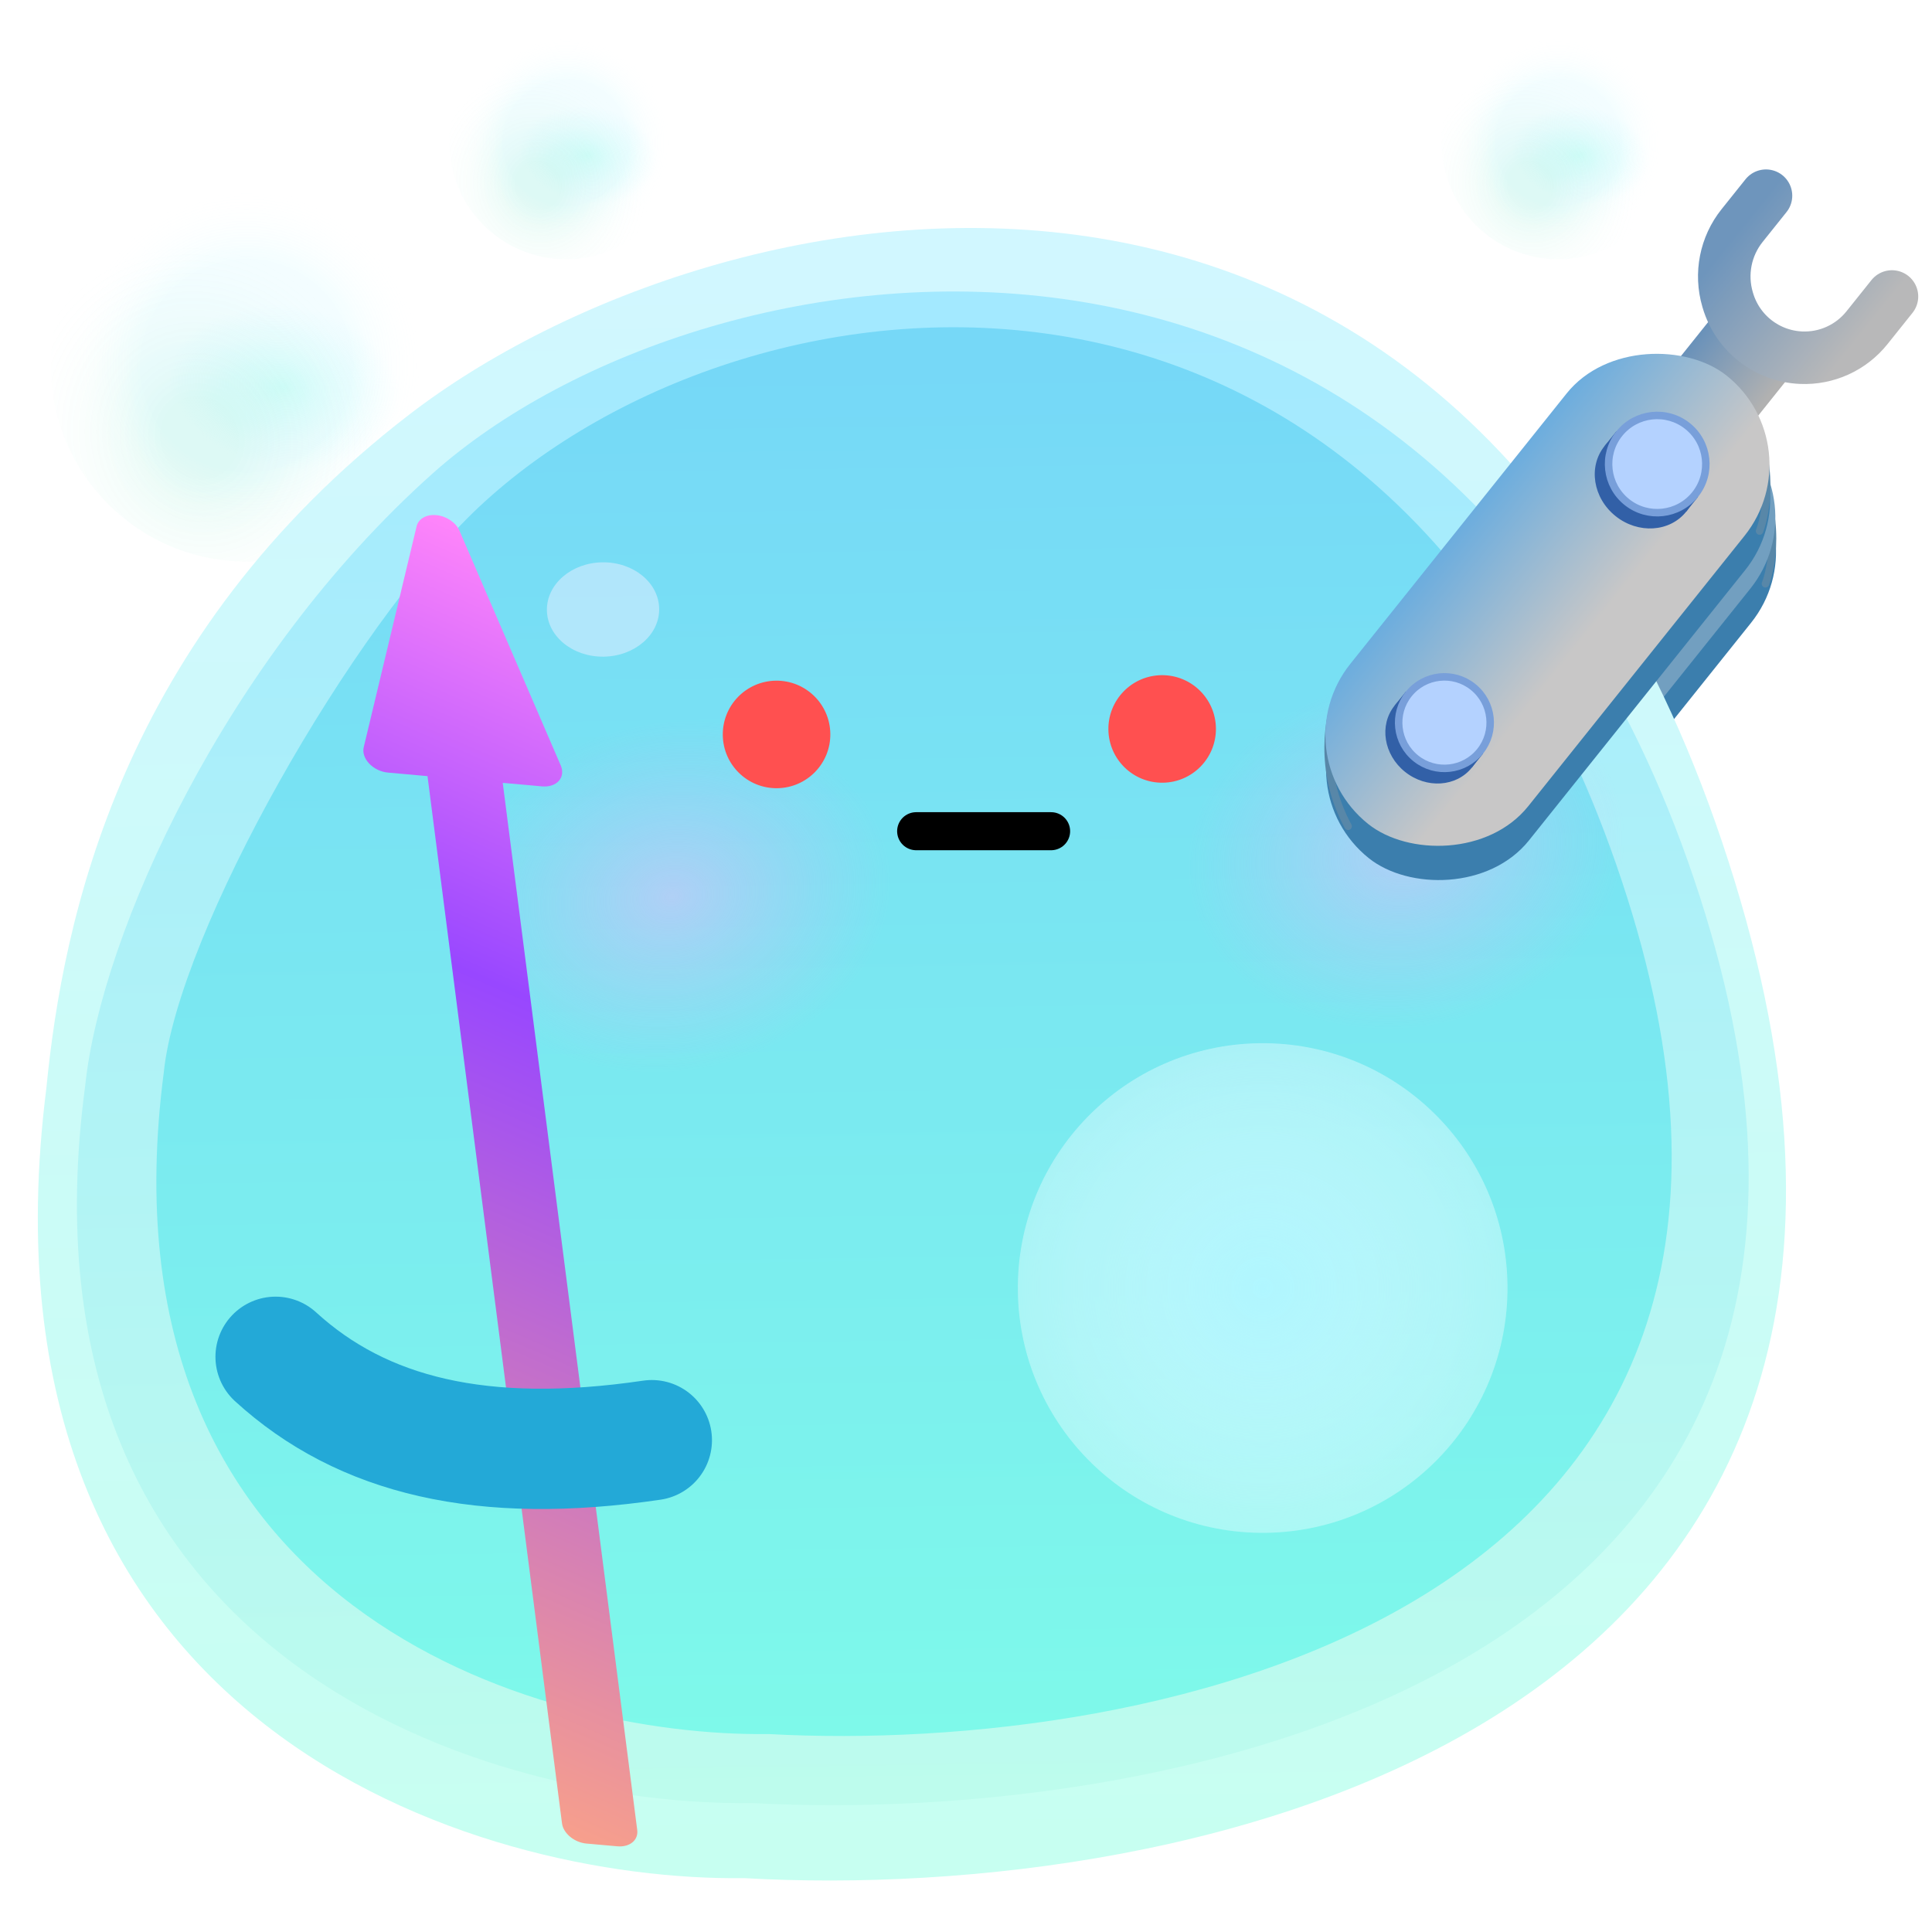 <svg width="65" height="65" viewBox="0 0 65 65" fill="none" xmlns="http://www.w3.org/2000/svg">
<g clip-path="url(#clip0_1448_2773)">
<circle cx="8.3" cy="12.303" r="6.59" fill="url(#paint0_radial_1448_2773)"/>
<circle cx="8.3" cy="12.303" r="6.59" fill="url(#paint1_radial_1448_2773)"/>
<circle cx="8.3" cy="12.303" r="6.59" fill="url(#paint2_radial_1448_2773)"/>
<circle cx="52.429" cy="4.791" r="3.932" fill="url(#paint3_radial_1448_2773)"/>
<circle cx="52.429" cy="4.791" r="3.932" fill="url(#paint4_radial_1448_2773)"/>
<circle cx="52.429" cy="4.791" r="3.932" fill="url(#paint5_radial_1448_2773)"/>
<circle cx="19.047" cy="4.791" r="3.932" fill="url(#paint6_radial_1448_2773)"/>
<circle cx="19.047" cy="4.791" r="3.932" fill="url(#paint7_radial_1448_2773)"/>
<circle cx="19.047" cy="4.791" r="3.932" fill="url(#paint8_radial_1448_2773)"/>
<circle cx="15.421" cy="26.456" r="5.317" fill="url(#paint9_radial_1448_2773)"/>
<circle cx="15.421" cy="26.456" r="5.317" fill="url(#paint10_radial_1448_2773)"/>
<circle cx="15.421" cy="26.456" r="5.317" fill="url(#paint11_radial_1448_2773)"/>
<rect x="61.307" y="17.96" width="19.313" height="7.666" rx="3.833" transform="rotate(128.657 61.307 17.96)" fill="#3B7EAD"/>
<path d="M59.396 19.641C59.671 18.917 59.937 17.015 58.797 15.197" stroke="#5887A8" stroke-width="0.252" stroke-linecap="round"/>
<path d="M45.217 25.102C44.9 25.808 44.523 27.691 45.553 29.573" stroke="#5887A8" stroke-width="0.252" stroke-linecap="round"/>
<rect x="61.284" y="16.809" width="19.313" height="7.666" rx="3.833" transform="rotate(128.657 61.284 16.809)" fill="#729FC0"/>
<path d="M58.353 29.616C49.469 0.727 24.123 5.972 13.762 13.953C4.044 21.437 2.11 30.985 1.559 36.618C-1.156 58.159 16.082 63.307 25.04 63.188C39.846 64.034 67.237 58.504 58.353 29.616Z" fill="url(#paint12_linear_1448_2773)"/>
<path d="M57.18 30.139C48.702 3.898 23.757 7.711 14.548 15.936C7.593 22.148 3.395 31.419 2.865 36.537C0.254 56.11 16.735 60.776 25.302 60.663C39.46 61.422 65.657 56.38 57.18 30.139Z" fill="url(#paint13_linear_1448_2773)"/>
<path d="M54.742 30.186C47.053 5.974 25.195 8.517 16.097 17.073C11.872 21.046 5.991 31.355 5.511 36.077C3.149 54.134 18.089 58.443 25.855 58.34C38.688 59.044 62.432 54.398 54.742 30.186Z" fill="url(#paint14_linear_1448_2773)"/>
<circle cx="8.236" cy="8.236" r="8.236" transform="matrix(-1 0.013 0.013 1 50.61 34.991)" fill="url(#paint15_radial_1448_2773)"/>
<circle cx="8.236" cy="8.236" r="8.236" transform="matrix(-1 0.013 0.013 1 50.61 34.991)" fill="white" fill-opacity="0.2"/>
<g opacity="0.6" filter="url(#filter0_f_1448_2773)">
<ellipse cx="1.889" cy="1.587" rx="1.889" ry="1.587" transform="matrix(-1 0.013 0.013 1 22.157 18.894)" fill="#D7ECFF"/>
</g>
<g opacity="0.6" filter="url(#filter1_f_1448_2773)">
<ellipse cx="0.944" cy="0.793" rx="0.944" ry="0.793" transform="matrix(-1 0.013 0.013 1 17.868 23.306)" fill="#D7ECFF"/>
</g>
<ellipse cx="9.394" cy="7.425" rx="9.394" ry="7.425" transform="matrix(0.995 -0.099 0.099 0.995 12.528 23.709)" fill="url(#paint16_radial_1448_2773)"/>
<ellipse cx="9.394" cy="7.425" rx="9.394" ry="7.425" transform="matrix(0.995 -0.099 0.099 0.995 37.225 22.243)" fill="url(#paint17_radial_1448_2773)"/>
<path fill-rule="evenodd" clip-rule="evenodd" d="M14.017 17.706C14.078 17.451 14.353 17.297 14.689 17.332C15.025 17.367 15.34 17.581 15.458 17.855L18.866 25.753C18.948 25.942 18.924 26.134 18.802 26.271C18.68 26.409 18.473 26.477 18.242 26.457L16.914 26.338L21.439 61.57C21.483 61.909 21.184 62.154 20.771 62.117L19.734 62.025C19.322 61.988 18.952 61.683 18.908 61.344L14.383 26.112L13.054 25.993C12.818 25.972 12.585 25.861 12.424 25.693C12.263 25.525 12.194 25.32 12.237 25.141L14.017 17.706Z" fill="url(#paint18_linear_1448_2773)"/>
<path d="M21.93 48.453C16.229 49.293 12.191 48.314 9.272 45.648" stroke="#23A9D7" stroke-width="4.047" stroke-linecap="round"/>
<rect x="54.399" y="14.673" width="5.302" height="3.282" transform="rotate(-51.343 54.399 14.673)" fill="url(#paint19_linear_1448_2773)"/>
<rect x="61.11" y="16.186" width="19.313" height="7.666" rx="3.833" transform="rotate(128.657 61.11 16.186)" fill="#3B7EAD"/>
<path d="M59.199 17.866C59.474 17.143 59.74 15.241 58.6 13.423" stroke="#5887A8" stroke-width="0.252" stroke-linecap="round"/>
<path d="M45.02 23.327C44.703 24.034 44.326 25.917 45.356 27.799" stroke="#5887A8" stroke-width="0.252" stroke-linecap="round"/>
<rect x="61.087" y="15.034" width="19.313" height="7.666" rx="3.833" transform="rotate(128.657 61.087 15.034)" fill="url(#paint20_linear_1448_2773)"/>
<ellipse cx="55.355" cy="16.113" rx="1.602" ry="1.762" transform="rotate(128.657 55.355 16.113)" fill="#3260A7"/>
<rect x="57.131" y="16.713" width="0.641" height="3.524" transform="rotate(128.657 57.131 16.713)" fill="#3260A7"/>
<circle cx="55.755" cy="15.613" r="1.636" transform="rotate(128.657 55.755 15.613)" fill="#B4D2FF" stroke="#789FDA" stroke-width="0.252"/>
<ellipse cx="48.217" cy="24.785" rx="1.515" ry="1.666" transform="rotate(128.657 48.217 24.785)" fill="#3260A7"/>
<rect x="49.897" y="25.353" width="0.606" height="3.333" transform="rotate(128.657 49.897 25.353)" fill="#3260A7"/>
<circle cx="48.596" cy="24.312" r="1.54" transform="rotate(128.657 48.596 24.312)" fill="#B4D2FF" stroke="#789FDA" stroke-width="0.252"/>
<path d="M59.415 6.584L58.611 7.589C58.052 8.287 57.87 9.215 58.122 10.073L58.132 10.107C58.457 11.21 59.446 11.984 60.594 12.034V12.034C61.451 12.072 62.275 11.698 62.811 11.028L63.653 9.975" stroke="url(#paint21_linear_1448_2773)" stroke-width="1.767" stroke-linecap="round"/>
<circle cx="1.809" cy="1.809" r="1.809" transform="matrix(-1 0.013 0.013 1 40.885 22.692)" fill="#FF5050"/>
<circle cx="1.809" cy="1.809" r="1.809" transform="matrix(-1 0.013 0.013 1 27.912 22.877)" fill="#FF5050"/>
<path d="M30.823 27.965H35.363" stroke="black" stroke-width="1.28" stroke-linecap="round"/>
</g>
<defs>
<filter id="filter0_f_1448_2773" x="18.164" y="18.684" width="4.249" height="3.645" filterUnits="userSpaceOnUse" color-interpolation-filters="sRGB">
<feFlood flood-opacity="0" result="BackgroundImageFix"/>
<feBlend mode="normal" in="SourceGraphic" in2="BackgroundImageFix" result="shape"/>
<feGaussianBlur stdDeviation="0.118" result="effect1_foregroundBlur_1448_2773"/>
</filter>
<filter id="filter1_f_1448_2773" x="15.754" y="23.084" width="2.359" height="2.057" filterUnits="userSpaceOnUse" color-interpolation-filters="sRGB">
<feFlood flood-opacity="0" result="BackgroundImageFix"/>
<feBlend mode="normal" in="SourceGraphic" in2="BackgroundImageFix" result="shape"/>
<feGaussianBlur stdDeviation="0.118" result="effect1_foregroundBlur_1448_2773"/>
</filter>
<radialGradient id="paint0_radial_1448_2773" cx="0" cy="0" r="1" gradientUnits="userSpaceOnUse" gradientTransform="translate(9.547 13.011) rotate(7.667) scale(3.907 2.763)">
<stop stop-color="#86FFE9" stop-opacity="0.3"/>
<stop offset="1" stop-color="#A8F6FF" stop-opacity="0"/>
</radialGradient>
<radialGradient id="paint1_radial_1448_2773" cx="0" cy="0" r="1" gradientUnits="userSpaceOnUse" gradientTransform="translate(6.717 14.724) rotate(159.169) scale(6.236 6.736)">
<stop offset="0.211" stop-color="#12D59A" stop-opacity="0.1"/>
<stop offset="1" stop-color="white" stop-opacity="0"/>
</radialGradient>
<radialGradient id="paint2_radial_1448_2773" cx="0" cy="0" r="1" gradientUnits="userSpaceOnUse" gradientTransform="translate(8.3 12.303) rotate(-146.545) scale(5.933)">
<stop offset="0.607" stop-color="#8AF3FF" stop-opacity="0.1"/>
<stop offset="1" stop-color="white" stop-opacity="0"/>
</radialGradient>
<radialGradient id="paint3_radial_1448_2773" cx="0" cy="0" r="1" gradientUnits="userSpaceOnUse" gradientTransform="translate(53.173 5.213) rotate(7.667) scale(2.331 1.649)">
<stop stop-color="#86FFE9" stop-opacity="0.3"/>
<stop offset="1" stop-color="#A8F6FF" stop-opacity="0"/>
</radialGradient>
<radialGradient id="paint4_radial_1448_2773" cx="0" cy="0" r="1" gradientUnits="userSpaceOnUse" gradientTransform="translate(51.484 6.235) rotate(159.169) scale(3.72 4.019)">
<stop offset="0.211" stop-color="#12D59A" stop-opacity="0.1"/>
<stop offset="1" stop-color="white" stop-opacity="0"/>
</radialGradient>
<radialGradient id="paint5_radial_1448_2773" cx="0" cy="0" r="1" gradientUnits="userSpaceOnUse" gradientTransform="translate(52.429 4.791) rotate(-146.545) scale(3.54)">
<stop offset="0.607" stop-color="#8AF3FF" stop-opacity="0.1"/>
<stop offset="1" stop-color="white" stop-opacity="0"/>
</radialGradient>
<radialGradient id="paint6_radial_1448_2773" cx="0" cy="0" r="1" gradientUnits="userSpaceOnUse" gradientTransform="translate(19.791 5.213) rotate(7.667) scale(2.331 1.649)">
<stop stop-color="#86FFE9" stop-opacity="0.3"/>
<stop offset="1" stop-color="#A8F6FF" stop-opacity="0"/>
</radialGradient>
<radialGradient id="paint7_radial_1448_2773" cx="0" cy="0" r="1" gradientUnits="userSpaceOnUse" gradientTransform="translate(18.103 6.235) rotate(159.169) scale(3.72 4.019)">
<stop offset="0.211" stop-color="#12D59A" stop-opacity="0.1"/>
<stop offset="1" stop-color="white" stop-opacity="0"/>
</radialGradient>
<radialGradient id="paint8_radial_1448_2773" cx="0" cy="0" r="1" gradientUnits="userSpaceOnUse" gradientTransform="translate(19.047 4.791) rotate(-146.545) scale(3.54)">
<stop offset="0.607" stop-color="#8AF3FF" stop-opacity="0.1"/>
<stop offset="1" stop-color="white" stop-opacity="0"/>
</radialGradient>
<radialGradient id="paint9_radial_1448_2773" cx="0" cy="0" r="1" gradientUnits="userSpaceOnUse" gradientTransform="translate(16.427 27.027) rotate(7.667) scale(3.152 2.229)">
<stop stop-color="#86FFE9" stop-opacity="0.3"/>
<stop offset="1" stop-color="#A8F6FF" stop-opacity="0"/>
</radialGradient>
<radialGradient id="paint10_radial_1448_2773" cx="0" cy="0" r="1" gradientUnits="userSpaceOnUse" gradientTransform="translate(14.144 28.409) rotate(159.169) scale(5.03 5.434)">
<stop offset="0.211" stop-color="#12D59A" stop-opacity="0.1"/>
<stop offset="1" stop-color="white" stop-opacity="0"/>
</radialGradient>
<radialGradient id="paint11_radial_1448_2773" cx="0" cy="0" r="1" gradientUnits="userSpaceOnUse" gradientTransform="translate(15.421 26.456) rotate(-146.545) scale(4.786)">
<stop offset="0.607" stop-color="#8AF3FF" stop-opacity="0.1"/>
<stop offset="1" stop-color="white" stop-opacity="0"/>
</radialGradient>
<linearGradient id="paint12_linear_1448_2773" x1="30.252" y1="8.197" x2="30.98" y2="63.232" gradientUnits="userSpaceOnUse">
<stop stop-color="#D1F7FF"/>
<stop offset="1" stop-color="#C7FFF1"/>
</linearGradient>
<linearGradient id="paint13_linear_1448_2773" x1="30.321" y1="10.697" x2="30.983" y2="60.698" gradientUnits="userSpaceOnUse">
<stop stop-color="#A3E9FF"/>
<stop offset="1" stop-color="#BDFCED"/>
</linearGradient>
<linearGradient id="paint14_linear_1448_2773" x1="30.393" y1="12.243" x2="31.003" y2="58.374" gradientUnits="userSpaceOnUse">
<stop stop-color="#76D8F7"/>
<stop offset="1" stop-color="#7EF9EA"/>
</linearGradient>
<radialGradient id="paint15_radial_1448_2773" cx="0" cy="0" r="1" gradientUnits="userSpaceOnUse" gradientTransform="translate(8.236 8.236) rotate(88.863) scale(12.075)">
<stop stop-color="#9CF4FF"/>
<stop offset="1" stop-color="#E3FCFF" stop-opacity="0"/>
</radialGradient>
<radialGradient id="paint16_radial_1448_2773" cx="0" cy="0" r="1" gradientUnits="userSpaceOnUse" gradientTransform="translate(9.394 7.425) rotate(85.179) scale(5.883 7.423)">
<stop stop-color="#FFB1FC" stop-opacity="0.41"/>
<stop offset="1" stop-color="#E4ABF8" stop-opacity="0"/>
</radialGradient>
<radialGradient id="paint17_radial_1448_2773" cx="0" cy="0" r="1" gradientUnits="userSpaceOnUse" gradientTransform="translate(9.394 7.425) rotate(85.179) scale(5.883 7.423)">
<stop stop-color="#FFB1FC" stop-opacity="0.41"/>
<stop offset="1" stop-color="#E4ABF8" stop-opacity="0"/>
</radialGradient>
<linearGradient id="paint18_linear_1448_2773" x1="25.468" y1="21.987" x2="9.848" y2="57.764" gradientUnits="userSpaceOnUse">
<stop stop-color="#FF85FA"/>
<stop offset="0.351" stop-color="#9847FF"/>
<stop offset="1" stop-color="#F79F8C"/>
</linearGradient>
<linearGradient id="paint19_linear_1448_2773" x1="58.294" y1="14.546" x2="58.312" y2="17.828" gradientUnits="userSpaceOnUse">
<stop stop-color="#6690BA"/>
<stop offset="1" stop-color="#B1B1B1"/>
</linearGradient>
<linearGradient id="paint20_linear_1448_2773" x1="70.743" y1="15.034" x2="70.743" y2="22.701" gradientUnits="userSpaceOnUse">
<stop offset="0.271" stop-color="#C8C7C7"/>
<stop offset="1" stop-color="#6CADDE"/>
</linearGradient>
<linearGradient id="paint21_linear_1448_2773" x1="57.671" y1="8.764" x2="61.901" y2="12.165" gradientUnits="userSpaceOnUse">
<stop stop-color="#6E95BC"/>
<stop offset="1" stop-color="#B8B8B9"/>
</linearGradient>
<clipPath id="clip0_1448_2773">
<rect width="64" height="64" fill="white" transform="translate(0.613 0.859)"/>
</clipPath>
</defs>
</svg>
